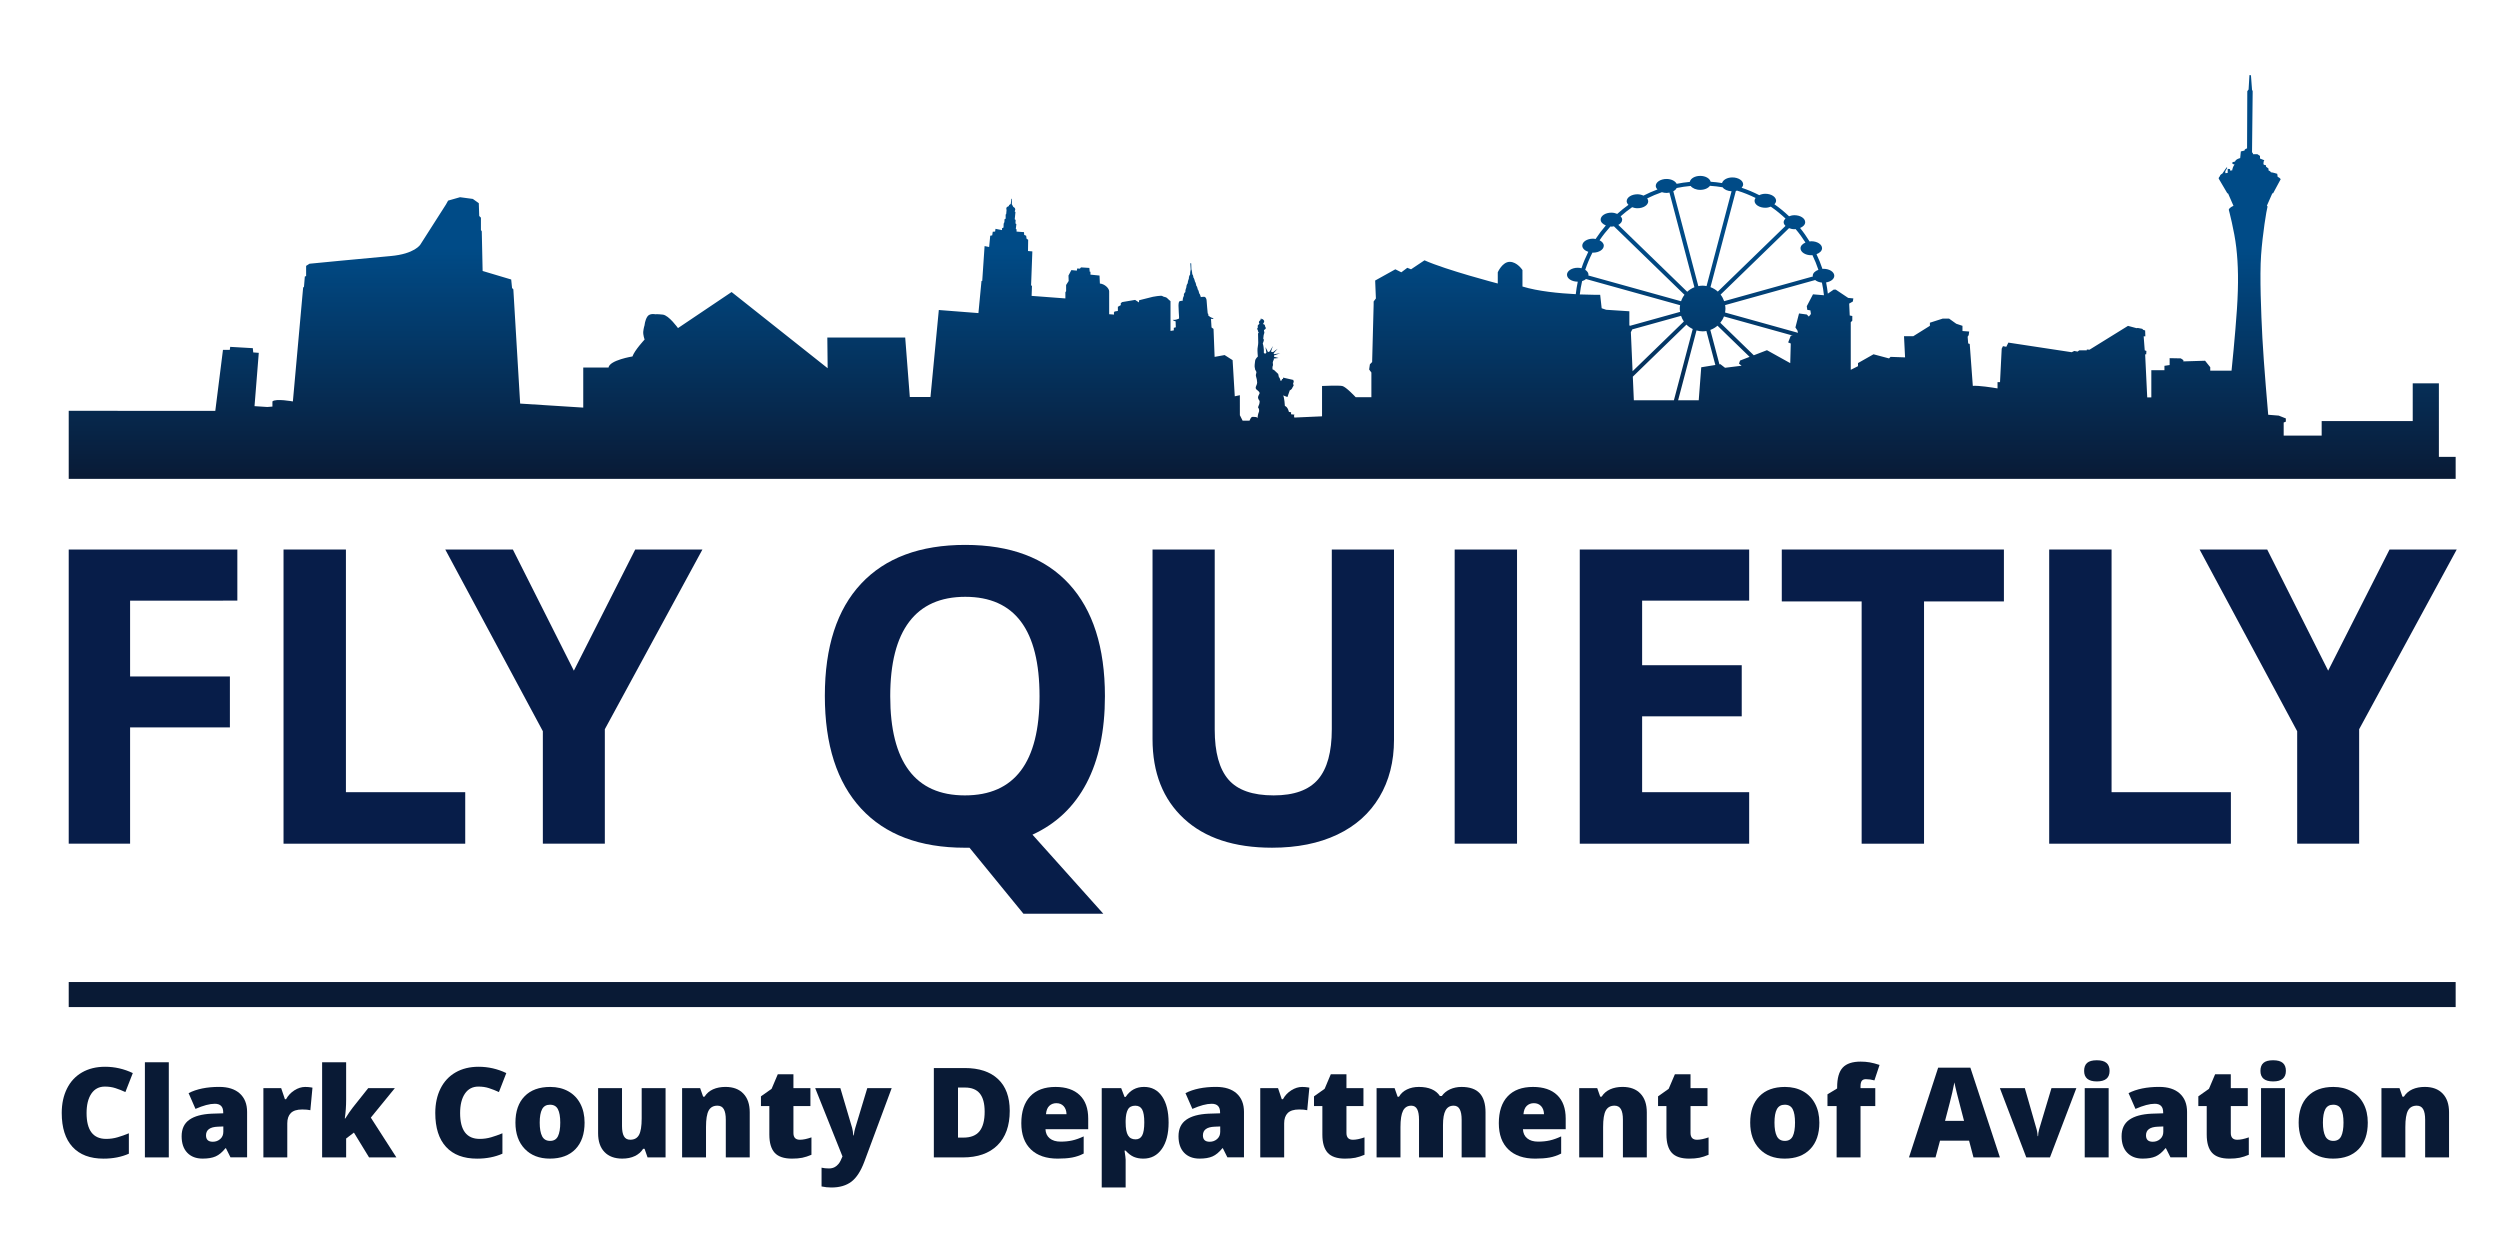 <?xml version="1.0" encoding="utf-8"?>
<!-- Generator: Adobe Illustrator 16.0.0, SVG Export Plug-In . SVG Version: 6.00 Build 0)  -->
<!DOCTYPE svg PUBLIC "-//W3C//DTD SVG 1.1//EN" "http://www.w3.org/Graphics/SVG/1.1/DTD/svg11.dtd">
<svg version="1.1" id="Layer_1_copy_3" xmlns="http://www.w3.org/2000/svg" xmlns:xlink="http://www.w3.org/1999/xlink" x="0px"
	 y="0px" width="240px" height="120px" viewBox="0 0 240 120" enable-background="new 0 0 240 120" xml:space="preserve">
<linearGradient id="SVGID_1_" gradientUnits="userSpaceOnUse" x1="37.17" y1="90.052" x2="37.17" y2="48.873" gradientTransform="matrix(1 0 0 -1 84 95)">
	<stop  offset="0.457" style="stop-color:#004B87"/>
	<stop  offset="1" style="stop-color:#091A35"/>
</linearGradient>
<path fill="url(#SVGID_1_)" d="M234.133,43.858v-7.06h-2.511v3.627h-8.742v1.394h-3.647v-1.257l0.207-0.083v-0.31l-0.679-0.27
	l-1.014-0.082c0,0-0.433-4.936-0.558-7.374c-0.125-2.435-0.268-5.905-0.125-7.95c0.146-2.043,0.517-4.315,0.621-4.667l-0.063-0.082
	l0.517-1.177l0.084-0.021l0.723-1.343c0,0-0.084-0.145-0.291-0.226l-0.041-0.291c0,0-0.453-0.144-0.6-0.144
	c0,0-0.082-0.144-0.226-0.166l-0.021-0.205l-0.229-0.167c0,0,0.041-0.165-0.103-0.165c-0.146,0-0.146-0.104-0.146-0.104l0.022-0.227
	l0.062-0.124l-0.413-0.165v-0.25l-0.249-0.164h-0.433v-0.144h-0.084l0.063-5.906l-0.063-0.144l-0.103-1.385l-0.144-0.02
	l-0.082,1.383l-0.125,0.166l-0.022,5.493c0,0-0.245,0.042-0.245,0.206l-0.353,0.083l-0.062,0.64c0,0-0.414,0.083-0.496,0.331
	l-0.248,0.063v0.163l0.205,0.063c0,0-0.104,0.123-0.164,0.289c-0.063,0.167-0.063,0.269-0.063,0.269l-0.208,0.021v-0.144
	l-0.226-0.022v0.393l-0.228,0.021v-0.187l0.187-0.329l-0.063-0.042l-0.41,0.598c0,0-0.229,0.104-0.229,0.247
	c0,0-0.124,0.105-0.124,0.229l0.826,1.404l0.084,0.041l0.513,1.177c0,0-0.39,0.146-0.453,0.372c0,0,0.538,2.003,0.722,3.636
	c0.186,1.63,0.229,3.386,0.063,5.905c-0.166,2.52-0.518,5.906-0.518,5.906h-2.045v-0.33l-0.496-0.621l-2.084,0.063V34.57
	l-0.246-0.166l-1.072-0.021v0.661l-0.499,0.075v0.42h-1.258v2.61h-0.394l-0.199-4.134h0.101l0.019-0.323l-0.16-0.06l-0.102-1.344
	h0.161l-0.019-0.563l-0.182-0.06l-0.101-0.101l-0.421-0.08l-0.12,0.02l-0.823-0.221l-3.693,2.288l-0.262-0.02v0.08h-0.14h-0.583
	l-0.161,0.121l-0.321-0.061l-0.24,0.122l-6.082-0.924l-0.201,0.402l-0.321-0.06l-0.119,0.24l-0.162,3.211h-0.239v0.604
	c-0.57-0.096-1.777-0.283-2.373-0.245l-0.297-4.023l-0.148-0.049l-0.051-0.646l0.1-0.148l0.049-0.349l-0.646-0.048v-0.499
	l-0.596-0.199l-0.695-0.497h-0.598l-1.238,0.397v0.298l-1.59,0.994h-0.896l0.102,2.036l-1.392-0.049l-0.149,0.149l-1.488-0.397
	l-1.49,0.844v0.297l-0.695,0.349v-4.568l0.148-0.149v-0.448l-0.247-0.05l-0.052-1.142l0.35-0.198l0.05-0.299l-0.497-0.049
	l-1.191-0.796h-0.199l-0.563,0.387c-0.041-0.364-0.094-0.725-0.166-1.077c0.448-0.073,0.786-0.324,0.786-0.637
	c0-0.37-0.462-0.67-1.034-0.67c-0.035,0-0.066,0.012-0.101,0.014c-0.16-0.487-0.354-0.957-0.573-1.417
	c0.313-0.115,0.534-0.325,0.534-0.574c0-0.368-0.463-0.668-1.036-0.668c-0.056,0-0.107,0.015-0.162,0.022
	c-0.279-0.45-0.578-0.887-0.912-1.296c0.289-0.118,0.491-0.317,0.491-0.556c0-0.37-0.463-0.67-1.032-0.67
	c-0.192,0-0.361,0.044-0.517,0.102c-0.438-0.417-0.907-0.804-1.407-1.153c0.094-0.1,0.163-0.211,0.163-0.336
	c0-0.371-0.466-0.67-1.034-0.67c-0.221,0-0.416,0.055-0.584,0.132c-0.543-0.277-1.106-0.516-1.691-0.71
	c0.084-0.097,0.146-0.204,0.146-0.324c0-0.369-0.463-0.668-1.035-0.668c-0.5,0-0.898,0.234-0.992,0.54
	c-0.361-0.058-0.725-0.1-1.094-0.125c-0.082-0.316-0.488-0.563-1-0.563c-0.521,0-0.933,0.253-1.004,0.577
	c-0.428,0.041-0.847,0.101-1.259,0.185c-0.133-0.269-0.511-0.467-0.971-0.467c-0.571,0-1.035,0.298-1.035,0.667
	c0,0.127,0.067,0.238,0.163,0.34c-0.46,0.172-0.91,0.367-1.342,0.592c-0.166-0.075-0.36-0.129-0.58-0.129
	c-0.57,0-1.033,0.299-1.033,0.669c0,0.129,0.072,0.243,0.171,0.346c-0.376,0.268-0.735,0.56-1.079,0.869
	c-0.165-0.07-0.348-0.12-0.559-0.12c-0.57,0-1.032,0.3-1.032,0.668c0,0.24,0.205,0.441,0.499,0.559
	c-0.355,0.413-0.686,0.846-0.986,1.303c-0.08-0.013-0.156-0.033-0.242-0.033c-0.574,0-1.035,0.3-1.035,0.669
	c0,0.262,0.238,0.484,0.578,0.594c-0.252,0.507-0.475,1.032-0.654,1.577c-0.114-0.027-0.233-0.047-0.359-0.047
	c-0.57,0-1.033,0.3-1.033,0.669c0,0.37,0.461,0.668,1.033,0.668c0.001,0,0.002,0,0.003,0c-0.084,0.393-0.147,0.793-0.192,1.199
	c-1.57-0.08-3.613-0.271-5.118-0.735v-1.58c0,0-0.503-0.789-1.222-0.789c-0.715,0-1.148,1.004-1.148,1.004v1.076
	c0,0-4.95-1.292-7.035-2.226l-1.291,0.862l-0.359-0.144l-0.574,0.432l-0.574-0.288l-1.938,1.078l0.071,1.723l-0.216,0.287v0.287
	l-0.145,5.529l-0.215,0.216l-0.072,0.5l0.215,0.289v2.368h-1.508c0,0-0.931-1.005-1.291-1.076c-0.359-0.072-1.938,0-1.938,0v2.913
	l-2.659,0.119c0,0-0.07-0.191,0.016-0.28l-0.33-0.035v-0.192l-0.209-0.035c0,0-0.088-0.471-0.385-0.575c0,0-0.051-0.872-0.173-1.011
	l0.418,0.158l0.226-0.646c0,0,0.104-0.036,0.158-0.104c0.055-0.07,0.055-0.052,0.104-0.174c0.053-0.124,0.105-0.14,0.105-0.192
	c0-0.052-0.053-0.157-0.053-0.157l0.07-0.209l-0.035-0.069v-0.088l-0.994-0.227v0.122l-0.087,0.018l-0.104,0.192l-0.051-0.036
	c0,0-0.086-0.331-0.158-0.331l-0.067-0.314c0,0-0.298-0.296-0.386-0.366c-0.086-0.068-0.156-0.068-0.156-0.068
	s-0.035-0.262,0.018-0.332c0.053-0.071,0-0.315,0-0.315l0.035-0.156l0.069-0.14v-0.104l0.454-0.052l-0.438-0.122v-0.122l0.592-0.21
	l-0.592,0.088l-0.035-0.088l0.385-0.437l-0.455,0.333c0,0-0.139-0.054-0.189-0.054l0.189-0.539l-0.313,0.522l-0.173,0.07v-0.036
	l-0.228-0.453l0.086,0.539l-0.12,0.106l-0.122-0.088c0,0,0.033-0.488-0.104-0.906c0,0,0.104-0.243,0.104-0.332
	c0-0.086-0.055-0.104-0.055-0.104s0.018-0.279,0.037-0.365c0.019-0.087,0.069-0.191,0.069-0.244c0-0.052-0.037-0.158-0.037-0.158
	v-0.086c0,0,0.07-0.037,0.142-0.105c0.07-0.071,0-0.173,0-0.173l-0.053-0.105c0,0,0.02-0.069-0.035-0.122
	c-0.054-0.053-0.156-0.07-0.156-0.07s0.14-0.193,0.121-0.279c-0.019-0.087-0.069-0.104-0.121-0.176
	c-0.053-0.069-0.104,0.018-0.104,0.018s-0.086-0.174-0.105-0.069c-0.018,0.103-0.018,0.139-0.105,0.19
	c-0.085,0.053-0.104,0.209-0.017,0.28l-0.14,0.138c0,0-0.069,0.105-0.018,0.157c0.051,0.05-0.052,0.122-0.052,0.122v0.14
	l0.052,0.053c0,0-0.018,0.14,0.088,0.226c0,0-0.07,0.071-0.07,0.141c0,0.069,0.018,0.609,0.018,0.836
	c0,0.225-0.053,0.384-0.069,0.591c-0.018,0.21,0.034,0.751,0.034,0.751s-0.227,0.191-0.261,0.4c-0.035,0.209-0.07,0.576-0.035,0.661
	c0.035,0.087,0.017,0.143,0.035,0.192c0.016,0.053,0.139,0.194,0.122,0.281c-0.018,0.086-0.086,0.261-0.034,0.383
	c0.051,0.122,0.106,0.419,0.106,0.592c0,0.174-0.158,0.384-0.143,0.505c0.018,0.124,0.104,0.175,0.191,0.245
	c0.086,0.071,0.228,0.193,0.175,0.297c-0.052,0.104-0.14,0.262-0.14,0.367c0,0.104,0.07,0.243,0.123,0.295
	c0.053,0.052,0.032,0.208,0,0.333c-0.035,0.121-0.158,0.331-0.105,0.364c0.053,0.036,0.138,0.262,0.053,0.437
	c-0.088,0.174-0.122,0.575-0.122,0.575s-0.018-0.122-0.192-0.122c-0.172,0-0.261-0.035-0.35,0c-0.086,0.036-0.208,0.296-0.225,0.351
	h-0.662l-0.263-0.524V37.94l-0.488,0.104l-0.208-3.469l-0.766-0.489l-0.961,0.175l-0.104-2.685l-0.192-0.14l-0.053-0.835
	c0,0,0.21,0.069,0.245-0.053c0,0-0.245-0.018-0.505-0.26c0,0,0.035-0.175-0.052-0.192c0,0-0.104-1.047-0.104-1.205
	c0-0.156-0.07-0.401-0.262-0.401c-0.192,0-0.296,0.035-0.296,0.035s-0.087-0.331-0.157-0.365c0,0-0.068-0.347-0.138-0.366
	c0,0-0.054-0.313-0.14-0.366c0,0-0.052-0.332-0.124-0.383c0,0-0.087-0.367-0.154-0.402c0,0-0.02-0.261-0.106-0.313
	c0,0-0.035-0.42-0.086-0.472l-0.019-0.574l-0.087-0.018l0.037,0.609c0,0-0.071,0.315-0.054,0.471c0,0-0.139,0.174-0.122,0.401
	c0,0-0.121,0.297-0.106,0.436c0,0-0.139,0.157-0.139,0.419c0,0-0.121,0.277-0.087,0.435c0,0-0.191,0.123-0.139,0.35
	c0,0-0.157,0.279-0.104,0.47c0,0-0.228,0.034-0.297,0.052c-0.069,0.018-0.122,0.158-0.122,0.437c0,0.278,0.053,1.045,0.053,1.045
	v0.192c0,0-0.28,0.122-0.401,0.122h-0.21c0,0,0.107,0.124,0.28,0.141l0.019,0.573l-0.192,0.054v0.244l-0.316,0.052V28.91
	c0,0-0.279-0.226-0.347-0.312c-0.07-0.088-0.35-0.088-0.436-0.177c-0.087-0.086-0.906,0.07-0.906,0.07l-1.326,0.333l-0.017,0.208
	l-0.367-0.242l-1.237,0.208l-0.139,0.105v0.191l-0.279,0.157v0.4l-0.314,0.052l-0.069,0.105l0.017,0.191l-0.469-0.035v-2.195
	c0-0.297-0.438-0.717-0.891-0.75l-0.035-0.767l-0.871-0.088v-0.279h-0.07l-0.035-0.365l-0.801-0.053l-0.106,0.123l-0.26-0.018
	l-0.036,0.208l-0.523-0.052l-0.278,0.523l0.018,0.522l-0.245,0.384v0.592l-0.07,0.106v0.592l-3.242-0.244l0.035-0.976l-0.086-0.017
	l0.122-3.277l-0.418-0.036l0.016-1.081l-0.155-0.104l-0.035-0.28l-0.193-0.085l-0.017-0.262l-0.715-0.053v-0.208l-0.07-0.054
	l0.053-0.454l-0.087-0.068l0.017-0.332l-0.087-0.069l0.07-0.698l-0.07-0.035l0.052-0.226c0,0-0.016-0.158-0.191-0.227l-0.14-0.262
	l0.017-0.504L97.1,19.077l-0.07,0.505l-0.156,0.104l-0.035,0.104c0,0-0.209,0.07-0.227,0.174c-0.018,0.105,0.018,0.192,0.018,0.192
	l-0.036,0.401l-0.051,0.035v0.401l-0.106,0.052l-0.016,0.278L96.35,21.48l-0.015,0.366l-0.142,0.069v0.176l-0.626-0.123
	l-0.036,0.261l-0.226,0.018l-0.053,0.348l-0.189,0.034l-0.106,1.083l-0.437-0.088l-0.226,3.347h-0.07l-0.295,3.086l-3.802-0.296
	l-0.801,8.35h-1.984L86.9,32.403h-7.477l0.032,2.946l-9.222-7.314l-5.146,3.462c0,0-0.874-1.23-1.458-1.294
	c-0.582-0.065-0.71-0.033-0.71-0.033s-0.551-0.128-0.777,0.228c-0.228,0.355-0.261,0.809-0.261,0.809s-0.096,0.291-0.127,0.615
	c-0.034,0.324,0.127,0.776,0.127,0.776s-0.969,1.037-1.164,1.621c0,0-2.2,0.354-2.299,1.067h-2.426v3.844l-6.057-0.386l-0.654-10.97
	l-0.123-0.122l-0.082-0.82l-2.743-0.818l-0.082-3.807l-0.081-0.123v-1.187l-0.163-0.163l-0.042-1.229l-0.573-0.409l-1.229-0.164
	l-1.145,0.327l-0.205,0.37l-2.456,3.846c0,0-0.533,0.902-2.866,1.106c-2.333,0.205-7.777,0.736-7.777,0.736l-0.326,0.206v0.981
	l-0.125,0.041l-0.079,0.982l-0.082,0.082l-0.985,10.929c0,0-1.657-0.306-1.963,0v0.492l-0.492,0.041l-1.227-0.081l0.409-5.118
	l-0.532-0.039l-0.041-0.409L22.1,33.298l-0.04,0.289h-0.655l-0.736,5.853H6.597v5.402l0,0v1.13h229.146v-2.113L234.133,43.858
	L234.133,43.858z M161.383,30.319c0.066,0.194,0.149,0.378,0.266,0.544l-4.922,4.775l-0.164-3.748l0.136-0.269L161.383,30.319z
	 M160.959,18.048c0.439-0.092,0.891-0.156,1.342-0.197c0.172,0.221,0.516,0.376,0.92,0.376c0.418,0,0.768-0.161,0.934-0.39
	c0.412,0.026,0.816,0.074,1.215,0.142c0.152,0.216,0.477,0.364,0.859,0.384l-2.4,9.1c-0.125-0.022-0.25-0.04-0.378-0.04
	c-0.142,0-0.278,0.017-0.412,0.043l-2.401-9.106C160.791,18.278,160.9,18.173,160.959,18.048z M174.255,26.884
	c0.16,0.131,0.384,0.218,0.649,0.244c0.085,0.398,0.152,0.803,0.195,1.215l-1.052-0.088l-0.597,1.141l0.049,0.349l0.298,0.049
	l0.05,0.349l-0.199,0.248l-0.197-0.199l-0.745-0.101l-0.347,1.343l0.197,0.298l0.049,0.217L165.604,30
	c0.021-0.124,0.039-0.25,0.039-0.383c0-0.111-0.018-0.219-0.031-0.327L174.255,26.884z M167.193,35.11l-1.59,0.197l-0.447-0.346
	l-0.092,0.013l-0.873-3.302c0.254-0.092,0.486-0.23,0.688-0.405l3.082,2.991l-0.916,0.354l-0.102,0.298L167.193,35.11z
	 M163.451,31.81c0.124,0,0.242-0.016,0.361-0.036l0.861,3.264l-1.354,0.22l-0.241,3.166h-1.978l1.766-6.702
	C163.057,31.774,163.249,31.81,163.451,31.81z M171.913,32.228l-0.25,0.646l0.25,0.1l-0.05,1.887l-2.235-1.242l-1.265,0.487
	l-3.213-3.12c0.146-0.182,0.267-0.384,0.35-0.608l6.604,1.837L171.913,32.228z M162.502,31.585l-1.807,6.839h-3.846l-0.099-2.264
	l5.146-4.996C162.07,31.338,162.277,31.477,162.502,31.585z M173.324,23.285c-0.278,0.121-0.475,0.316-0.475,0.548
	c0,0.37,0.461,0.67,1.032,0.67c0.039,0,0.071-0.011,0.11-0.015c0.22,0.458,0.416,0.928,0.576,1.415
	c-0.319,0.113-0.543,0.324-0.543,0.578c0,0.02,0.017,0.038,0.019,0.058l-8.524,2.373c-0.082-0.231-0.195-0.441-0.342-0.63
	l6.572-6.379c0.154,0.06,0.326,0.103,0.52,0.103c0.037,0,0.071-0.012,0.11-0.014C172.725,22.396,173.037,22.832,173.324,23.285z
	 M168.534,19.003c-0.06,0.083-0.097,0.175-0.097,0.274c0,0.369,0.463,0.668,1.037,0.668c0.193,0,0.368-0.045,0.525-0.106
	c0.5,0.342,0.967,0.729,1.411,1.142c-0.103,0.104-0.179,0.22-0.179,0.354c0,0.133,0.076,0.249,0.177,0.351l-6.498,6.307
	c-0.206-0.184-0.44-0.329-0.705-0.427l2.437-9.235c0.043-0.009,0.084-0.02,0.121-0.031
	C167.377,18.484,167.967,18.724,168.534,19.003z M156.684,19.892c0.152,0.057,0.321,0.099,0.51,0.099
	c0.572,0,1.035-0.299,1.035-0.668c0-0.1-0.039-0.193-0.1-0.278c0.456-0.228,0.928-0.426,1.414-0.594
	c0.137,0.042,0.284,0.07,0.445,0.07c0.099,0,0.188-0.02,0.277-0.036l2.398,9.09c-0.257,0.1-0.493,0.249-0.691,0.433l-6.613-6.418
	c0.222-0.123,0.369-0.299,0.369-0.503c0-0.119-0.061-0.226-0.146-0.322C155.934,20.454,156.299,20.159,156.684,19.892z
	 M152.876,24.248c0.021,0,0.036,0.007,0.058,0.007c0.568,0,1.03-0.299,1.03-0.669c0-0.214-0.163-0.395-0.405-0.518
	c0.313-0.468,0.666-0.906,1.039-1.325c0.034,0.002,0.063,0.014,0.098,0.014c0.086,0,0.162-0.02,0.24-0.032l6.774,6.574
	c-0.142,0.186-0.252,0.394-0.328,0.621l-8.907-2.477c0.004-0.023,0.021-0.042,0.021-0.063c0-0.188-0.122-0.356-0.314-0.479
	C152.372,25.329,152.605,24.778,152.876,24.248z M151.883,26.986c0.154-0.044,0.275-0.115,0.376-0.199l9.03,2.513
	c-0.016,0.104-0.033,0.208-0.033,0.317c0,0.11,0.018,0.216,0.034,0.322l-4.792,1.333l-0.08-0.028v-1.362l-2.227-0.144l-0.431-0.145
	l-0.143-1.292c0,0-0.813,0.011-1.958-0.036C151.71,27.831,151.788,27.404,151.883,26.986z"/>
<g>
	<path fill="#091A35" d="M10.065,104.312c-0.552,0-0.983,0.223-1.292,0.675c-0.309,0.454-0.462,1.077-0.462,1.871
		c0,1.65,0.628,2.477,1.883,2.477c0.381,0,0.749-0.053,1.103-0.158c0.356-0.104,0.714-0.231,1.074-0.381v1.959
		c-0.714,0.317-1.524,0.475-2.428,0.475c-1.296,0-2.288-0.375-2.979-1.125c-0.691-0.751-1.037-1.837-1.037-3.258
		c0-0.889,0.167-1.668,0.503-2.342c0.333-0.672,0.815-1.19,1.443-1.553c0.628-0.361,1.365-0.543,2.215-0.543
		c0.928,0,1.814,0.203,2.661,0.606l-0.712,1.823c-0.316-0.147-0.634-0.272-0.952-0.375C10.768,104.359,10.43,104.312,10.065,104.312
		z"/>
	<path fill="#091A35" d="M16.205,111.111H13.91v-9.134h2.295V111.111z"/>
	<path fill="#091A35" d="M22.13,111.111l-0.439-0.881h-0.047c-0.308,0.384-0.625,0.646-0.945,0.786
		c-0.321,0.142-0.736,0.21-1.243,0.21c-0.627,0-1.12-0.188-1.478-0.563c-0.361-0.375-0.541-0.904-0.541-1.584
		c0-0.707,0.247-1.234,0.739-1.582c0.493-0.347,1.207-0.541,2.141-0.584l1.112-0.035v-0.096c0-0.548-0.272-0.82-0.811-0.82
		c-0.486,0-1.103,0.164-1.851,0.492l-0.662-1.514c0.775-0.398,1.751-0.598,2.936-0.598c0.852,0,1.511,0.211,1.979,0.632
		c0.469,0.423,0.702,1.015,0.702,1.772v4.361H22.13V111.111z M20.431,109.608c0.277,0,0.514-0.088,0.713-0.263
		c0.198-0.176,0.295-0.406,0.295-0.688v-0.516l-0.527,0.021c-0.756,0.028-1.135,0.305-1.135,0.834
		C19.778,109.406,19.995,109.608,20.431,109.608z"/>
	<path fill="#091A35" d="M29.298,104.346c0.201,0,0.389,0.015,0.57,0.045l0.129,0.025l-0.203,2.164
		c-0.189-0.046-0.45-0.07-0.783-0.07c-0.502,0-0.864,0.115-1.092,0.343c-0.228,0.229-0.34,0.559-0.34,0.991v3.269h-2.294v-6.651
		h1.708l0.359,1.063h0.109c0.192-0.353,0.46-0.636,0.801-0.854C28.604,104.455,28.95,104.346,29.298,104.346z"/>
	<path fill="#091A35" d="M33.147,107.373c0.279-0.445,0.516-0.787,0.71-1.035l1.492-1.877h2.557l-2.307,2.83l2.454,3.82H35.43
		l-1.454-2.383l-0.747,0.568v1.814h-2.306v-9.134h2.306v3.594c0,0.613-0.042,1.213-0.129,1.802H33.147L33.147,107.373z"/>
	<path fill="#091A35" d="M45.924,104.312c-0.551,0-0.981,0.223-1.291,0.675c-0.309,0.454-0.462,1.077-0.462,1.871
		c0,1.65,0.626,2.477,1.883,2.477c0.379,0,0.747-0.053,1.103-0.158c0.357-0.104,0.715-0.231,1.076-0.381v1.959
		c-0.718,0.317-1.527,0.475-2.432,0.475c-1.293,0-2.289-0.375-2.978-1.125c-0.691-0.751-1.036-1.837-1.036-3.258
		c0-0.889,0.168-1.668,0.502-2.342c0.333-0.672,0.814-1.19,1.444-1.553c0.627-0.361,1.367-0.543,2.214-0.543
		c0.929,0,1.815,0.203,2.658,0.606l-0.708,1.823c-0.318-0.147-0.635-0.272-0.951-0.375C46.63,104.359,46.289,104.312,45.924,104.312
		z"/>
	<path fill="#091A35" d="M56.12,107.772c0,1.087-0.291,1.935-0.875,2.543c-0.587,0.608-1.404,0.912-2.459,0.912
		c-1.009,0-1.813-0.31-2.409-0.933c-0.596-0.621-0.895-1.463-0.895-2.522c0-1.083,0.292-1.929,0.878-2.526
		c0.584-0.601,1.406-0.9,2.461-0.9c0.654,0,1.23,0.137,1.731,0.416c0.502,0.277,0.888,0.677,1.16,1.195
		C55.983,106.475,56.12,107.08,56.12,107.772z M51.812,107.772c0,0.571,0.078,1.005,0.23,1.306c0.152,0.297,0.408,0.448,0.768,0.448
		c0.357,0,0.609-0.151,0.754-0.448c0.147-0.301,0.221-0.734,0.221-1.306c0-0.567-0.074-0.997-0.224-1.286
		c-0.148-0.291-0.402-0.434-0.762-0.434c-0.353,0-0.605,0.142-0.757,0.432C51.889,106.771,51.812,107.199,51.812,107.772z"/>
	<path fill="#091A35" d="M62.165,111.111l-0.287-0.828h-0.135c-0.192,0.305-0.46,0.539-0.801,0.699
		c-0.342,0.165-0.746,0.244-1.206,0.244c-0.731,0-1.3-0.211-1.708-0.635c-0.407-0.426-0.61-1.025-0.61-1.799v-4.334h2.295v3.633
		c0,0.436,0.06,0.766,0.185,0.988c0.121,0.221,0.325,0.334,0.606,0.334c0.396,0,0.678-0.156,0.844-0.467
		c0.169-0.313,0.254-0.838,0.254-1.577v-2.911h2.293v6.65h-1.73V111.111z"/>
	<path fill="#091A35" d="M69.677,111.111v-3.628c0-0.44-0.064-0.774-0.19-1s-0.331-0.339-0.613-0.339
		c-0.388,0-0.667,0.154-0.839,0.464c-0.173,0.312-0.258,0.84-0.258,1.591v2.912h-2.295v-6.65h1.732l0.288,0.822h0.133
		c0.197-0.313,0.468-0.549,0.813-0.706c0.349-0.155,0.747-0.233,1.195-0.233c0.737,0,1.308,0.211,1.717,0.64
		c0.41,0.425,0.614,1.026,0.614,1.801v4.327H69.677z"/>
	<path fill="#091A35" d="M76.791,109.416c0.309,0,0.678-0.078,1.108-0.229v1.673c-0.308,0.131-0.604,0.227-0.882,0.285
		c-0.28,0.056-0.608,0.083-0.983,0.083c-0.771,0-1.328-0.188-1.667-0.563c-0.341-0.379-0.511-0.959-0.511-1.744v-2.74h-0.805v-0.932
		l1.024-0.723l0.592-1.396h1.502v1.332H77.8v1.721h-1.631v2.587C76.168,109.2,76.376,109.416,76.791,109.416z"/>
	<path fill="#091A35" d="M78.258,104.461h2.417l1.129,3.815c0.054,0.2,0.09,0.44,0.111,0.722h0.046
		c0.032-0.269,0.079-0.506,0.142-0.709l1.155-3.826h2.343l-2.629,7.072c-0.338,0.899-0.75,1.536-1.241,1.908
		C81.239,113.814,80.598,114,79.81,114c-0.306,0-0.62-0.033-0.941-0.1v-1.802c0.208,0.046,0.446,0.073,0.711,0.073
		c0.204,0,0.381-0.041,0.535-0.119c0.152-0.08,0.284-0.19,0.397-0.334c0.115-0.142,0.237-0.375,0.366-0.7L78.258,104.461z"/>
	<path fill="#091A35" d="M96.935,106.641c0,1.431-0.395,2.533-1.184,3.31c-0.789,0.774-1.896,1.162-3.325,1.162h-2.777v-8.582h2.97
		c1.377,0,2.441,0.354,3.19,1.058C96.559,104.291,96.935,105.311,96.935,106.641z M94.527,106.723c0-0.787-0.157-1.37-0.466-1.75
		c-0.313-0.379-0.785-0.569-1.418-0.569h-0.675v4.806h0.517c0.705,0,1.221-0.203,1.55-0.613
		C94.362,108.189,94.527,107.564,94.527,106.723z"/>
	<path fill="#091A35" d="M101.546,111.228c-1.106,0-1.967-0.294-2.58-0.882c-0.612-0.59-0.92-1.428-0.92-2.514
		c0-1.123,0.287-1.988,0.853-2.586c0.568-0.601,1.378-0.9,2.43-0.9c1,0,1.775,0.262,2.32,0.781c0.548,0.524,0.819,1.275,0.819,2.258
		v1.021h-4.103c0.016,0.373,0.152,0.665,0.407,0.875c0.258,0.211,0.606,0.315,1.049,0.315c0.403,0,0.772-0.036,1.111-0.112
		c0.34-0.076,0.706-0.206,1.101-0.39v1.648c-0.359,0.184-0.73,0.311-1.115,0.381C102.537,111.193,102.078,111.228,101.546,111.228z
		 M101.412,105.905c-0.271,0-0.499,0.087-0.678,0.256c-0.183,0.171-0.289,0.438-0.32,0.802h1.972
		c-0.009-0.322-0.1-0.578-0.274-0.771C101.939,106.002,101.705,105.905,101.412,105.905z"/>
	<path fill="#091A35" d="M109.757,111.228c-0.337,0-0.637-0.056-0.904-0.166c-0.266-0.114-0.53-0.312-0.791-0.601h-0.106
		c0.07,0.463,0.106,0.752,0.106,0.866v2.669h-2.296v-9.537h1.867l0.323,0.846h0.106c0.426-0.644,1.016-0.961,1.765-0.961
		c0.738,0,1.313,0.303,1.733,0.914c0.417,0.61,0.626,1.449,0.626,2.514c0,1.072-0.218,1.917-0.653,2.531
		C111.095,110.922,110.505,111.228,109.757,111.228z M108.988,106.146c-0.337,0-0.573,0.12-0.706,0.362
		c-0.137,0.238-0.21,0.597-0.22,1.069v0.183c0,0.572,0.075,0.984,0.228,1.238c0.152,0.256,0.394,0.381,0.723,0.381
		c0.292,0,0.506-0.125,0.638-0.379c0.133-0.25,0.201-0.668,0.201-1.252c0-0.57-0.068-0.979-0.201-1.229
		C109.519,106.271,109.298,106.146,108.988,106.146z"/>
	<path fill="#091A35" d="M117.833,111.111l-0.441-0.881h-0.044c-0.31,0.384-0.626,0.646-0.947,0.786
		c-0.32,0.142-0.736,0.21-1.244,0.21c-0.625,0-1.119-0.188-1.48-0.563c-0.358-0.375-0.54-0.904-0.54-1.584
		c0-0.707,0.248-1.234,0.741-1.582c0.492-0.347,1.206-0.541,2.141-0.584l1.109-0.035v-0.096c0-0.548-0.27-0.82-0.811-0.82
		c-0.483,0-1.101,0.164-1.848,0.492l-0.664-1.514c0.777-0.398,1.754-0.598,2.937-0.598c0.852,0,1.513,0.211,1.98,0.632
		c0.467,0.423,0.701,1.015,0.701,1.772v4.361h-1.59V111.111z M116.131,109.608c0.278,0,0.516-0.088,0.714-0.263
		c0.198-0.176,0.296-0.406,0.296-0.688v-0.516l-0.528,0.021c-0.756,0.028-1.133,0.305-1.133,0.834
		C115.479,109.406,115.696,109.608,116.131,109.608z"/>
	<path fill="#091A35" d="M125,104.346c0.198,0,0.391,0.015,0.568,0.045l0.13,0.025l-0.204,2.164c-0.188-0.046-0.449-0.07-0.783-0.07
		c-0.501,0-0.863,0.115-1.091,0.343c-0.228,0.229-0.341,0.559-0.341,0.991v3.269h-2.295v-6.651h1.707l0.358,1.063h0.112
		c0.191-0.353,0.459-0.636,0.801-0.854C124.307,104.455,124.648,104.346,125,104.346z"/>
	<path fill="#091A35" d="M129.882,109.416c0.308,0,0.679-0.078,1.11-0.229v1.673c-0.309,0.131-0.604,0.227-0.885,0.285
		c-0.278,0.056-0.607,0.083-0.983,0.083c-0.769,0-1.325-0.188-1.666-0.563c-0.34-0.379-0.511-0.959-0.511-1.744v-2.74h-0.803v-0.932
		l1.021-0.723l0.593-1.396h1.501v1.332h1.632v1.721h-1.632v2.587C129.26,109.2,129.469,109.416,129.882,109.416z"/>
	<path fill="#091A35" d="M140.318,111.111v-3.615c0-0.449-0.063-0.787-0.187-1.012c-0.12-0.227-0.315-0.339-0.582-0.339
		c-0.354,0-0.61,0.151-0.774,0.452c-0.166,0.303-0.248,0.771-0.248,1.414v3.101h-2.301v-3.614c0-0.451-0.059-0.789-0.177-1.013
		c-0.116-0.226-0.308-0.339-0.569-0.339c-0.36,0-0.623,0.162-0.787,0.482s-0.248,0.845-0.248,1.572v2.912h-2.293v-6.65h1.73
		l0.288,0.822h0.134c0.176-0.307,0.434-0.537,0.766-0.697c0.334-0.162,0.716-0.242,1.143-0.242c0.958,0,1.633,0.291,2.02,0.873
		h0.182c0.188-0.271,0.447-0.487,0.785-0.643c0.333-0.152,0.703-0.229,1.104-0.229c0.787,0,1.368,0.201,1.744,0.604
		c0.375,0.403,0.563,1.016,0.563,1.836v4.327h-2.291V111.111z"/>
	<path fill="#091A35" d="M147.383,111.228c-1.105,0-1.967-0.294-2.578-0.882c-0.613-0.59-0.918-1.428-0.918-2.514
		c0-1.123,0.283-1.988,0.85-2.586c0.566-0.601,1.375-0.9,2.431-0.9c1,0,1.776,0.262,2.319,0.781c0.548,0.524,0.82,1.275,0.82,2.258
		v1.021h-4.104c0.018,0.373,0.152,0.665,0.408,0.875c0.257,0.211,0.606,0.315,1.048,0.315c0.403,0,0.774-0.036,1.11-0.112
		c0.342-0.076,0.709-0.206,1.103-0.39v1.648c-0.358,0.184-0.731,0.311-1.114,0.381C148.374,111.193,147.915,111.228,147.383,111.228
		z M147.25,105.905c-0.271,0-0.497,0.087-0.68,0.256c-0.182,0.171-0.286,0.438-0.318,0.802h1.973
		c-0.01-0.322-0.101-0.578-0.274-0.771C147.775,106.002,147.542,105.905,147.25,105.905z"/>
	<path fill="#091A35" d="M155.8,111.111v-3.628c0-0.44-0.063-0.774-0.19-1s-0.334-0.339-0.615-0.339
		c-0.385,0-0.665,0.154-0.838,0.464c-0.174,0.312-0.258,0.84-0.258,1.591v2.912h-2.295v-6.65h1.729l0.289,0.822h0.134
		c0.197-0.313,0.467-0.549,0.814-0.706c0.346-0.155,0.744-0.233,1.193-0.233c0.736,0,1.309,0.211,1.717,0.64
		c0.408,0.425,0.613,1.026,0.613,1.801v4.327H155.8z"/>
	<path fill="#091A35" d="M162.915,109.416c0.308,0,0.678-0.078,1.108-0.229v1.673c-0.309,0.131-0.604,0.227-0.885,0.285
		c-0.279,0.056-0.607,0.083-0.984,0.083c-0.771,0-1.325-0.188-1.666-0.563c-0.34-0.379-0.51-0.959-0.51-1.744v-2.74h-0.805v-0.932
		l1.021-0.723l0.595-1.396h1.501v1.332h1.63v1.721h-1.63v2.587C162.292,109.2,162.5,109.416,162.915,109.416z"/>
	<path fill="#091A35" d="M174.658,107.772c0,1.087-0.292,1.935-0.879,2.543c-0.584,0.608-1.402,0.912-2.455,0.912
		c-1.012,0-1.815-0.31-2.411-0.933c-0.597-0.621-0.894-1.463-0.894-2.522c0-1.083,0.291-1.929,0.879-2.526
		c0.584-0.601,1.402-0.9,2.459-0.9c0.652,0,1.23,0.137,1.733,0.416c0.499,0.277,0.886,0.677,1.158,1.195
		C174.521,106.475,174.658,107.08,174.658,107.772z M170.35,107.772c0,0.571,0.075,1.005,0.229,1.306
		c0.152,0.297,0.408,0.448,0.77,0.448c0.355,0,0.606-0.151,0.756-0.448c0.145-0.301,0.217-0.734,0.217-1.306
		c0-0.567-0.072-0.997-0.221-1.286c-0.149-0.291-0.401-0.434-0.764-0.434c-0.354,0-0.604,0.142-0.758,0.432
		C170.425,106.771,170.35,107.199,170.35,107.772z"/>
	<path fill="#091A35" d="M180.027,106.18h-1.416v4.932h-2.295v-4.932h-0.879v-1.125l0.929-0.563v-0.11
		c0-0.879,0.179-1.506,0.534-1.891c0.36-0.386,0.935-0.576,1.725-0.576c0.307,0,0.594,0.024,0.866,0.071
		c0.272,0.046,0.587,0.13,0.946,0.247l-0.492,1.484c-0.282-0.078-0.559-0.117-0.826-0.117c-0.178,0-0.305,0.054-0.387,0.162
		c-0.08,0.106-0.121,0.283-0.121,0.524v0.175h1.416V106.18z"/>
	<path fill="#091A35" d="M189.454,111.111l-0.423-1.607h-2.789l-0.432,1.607h-2.549l2.803-8.618h3.09l2.837,8.618H189.454z
		 M188.548,107.603l-0.368-1.41c-0.087-0.313-0.189-0.717-0.313-1.215c-0.124-0.496-0.205-0.853-0.245-1.069
		c-0.034,0.201-0.104,0.529-0.207,0.987c-0.104,0.457-0.333,1.358-0.691,2.707H188.548z"/>
	<path fill="#091A35" d="M194.523,111.111l-2.534-6.65h2.394l1.126,3.934c0.005,0.02,0.011,0.051,0.026,0.097
		c0.009,0.048,0.021,0.104,0.033,0.168c0.011,0.066,0.021,0.134,0.031,0.207c0.01,0.073,0.015,0.138,0.015,0.203h0.042
		c0-0.205,0.037-0.426,0.104-0.665l1.18-3.943h2.39l-2.534,6.65H194.523z"/>
	<path fill="#091A35" d="M200.076,102.805c0-0.342,0.097-0.6,0.288-0.766c0.19-0.168,0.501-0.254,0.929-0.254
		c0.424,0,0.736,0.086,0.932,0.26c0.197,0.17,0.295,0.426,0.295,0.76c0,0.675-0.408,1.012-1.227,1.012
		C200.482,103.817,200.076,103.479,200.076,102.805z M202.43,111.111h-2.296v-6.65h2.296V111.111z"/>
	<path fill="#091A35" d="M208.368,111.111l-0.44-0.881h-0.045c-0.309,0.384-0.627,0.646-0.945,0.786
		c-0.321,0.142-0.737,0.21-1.246,0.21c-0.625,0-1.117-0.188-1.478-0.563c-0.362-0.375-0.541-0.904-0.541-1.584
		c0-0.707,0.247-1.234,0.74-1.582c0.494-0.347,1.208-0.541,2.144-0.584l1.107-0.035v-0.096c0-0.548-0.271-0.82-0.809-0.82
		c-0.487,0-1.102,0.164-1.849,0.492l-0.665-1.514c0.775-0.398,1.754-0.598,2.936-0.598c0.854,0,1.513,0.211,1.98,0.632
		c0.467,0.423,0.701,1.015,0.701,1.772v4.361h-1.591V111.111z M206.667,109.608c0.276,0,0.517-0.088,0.714-0.263
		c0.195-0.176,0.296-0.406,0.296-0.688v-0.516l-0.528,0.021c-0.756,0.028-1.133,0.305-1.133,0.834
		C206.016,109.406,206.234,109.608,206.667,109.608z"/>
	<path fill="#091A35" d="M214.779,109.416c0.309,0,0.679-0.078,1.107-0.229v1.673c-0.308,0.131-0.603,0.227-0.884,0.285
		c-0.28,0.056-0.604,0.083-0.981,0.083c-0.771,0-1.326-0.188-1.666-0.563c-0.342-0.379-0.51-0.959-0.51-1.744v-2.74h-0.806v-0.932
		l1.021-0.723l0.592-1.396h1.504v1.332h1.63v1.721h-1.63v2.587C214.157,109.2,214.364,109.416,214.779,109.416z"/>
	<path fill="#091A35" d="M217.002,102.805c0-0.342,0.096-0.6,0.289-0.766c0.191-0.168,0.5-0.254,0.927-0.254s0.736,0.086,0.935,0.26
		c0.195,0.17,0.293,0.426,0.293,0.76c0,0.675-0.409,1.012-1.227,1.012C217.409,103.817,217.002,103.479,217.002,102.805z
		 M219.355,111.111h-2.295v-6.65h2.295V111.111z"/>
	<path fill="#091A35" d="M227.307,107.772c0,1.087-0.291,1.935-0.875,2.543s-1.404,0.912-2.455,0.912
		c-1.012,0-1.813-0.31-2.412-0.933c-0.596-0.621-0.894-1.463-0.894-2.522c0-1.083,0.291-1.929,0.878-2.526
		c0.583-0.601,1.403-0.9,2.46-0.9c0.654,0,1.229,0.137,1.729,0.416c0.504,0.277,0.887,0.677,1.16,1.195
		C227.172,106.475,227.307,107.08,227.307,107.772z M223,107.772c0,0.571,0.079,1.005,0.229,1.306
		c0.152,0.297,0.412,0.448,0.771,0.448c0.356,0,0.608-0.151,0.755-0.448c0.146-0.301,0.221-0.734,0.221-1.306
		c0-0.567-0.074-0.997-0.224-1.286c-0.149-0.291-0.403-0.434-0.765-0.434c-0.352,0-0.605,0.142-0.758,0.432
		C223.078,106.771,223,107.199,223,107.772z"/>
	<path fill="#091A35" d="M232.814,111.111v-3.628c0-0.44-0.063-0.774-0.189-1c-0.129-0.226-0.332-0.339-0.615-0.339
		c-0.387,0-0.666,0.154-0.839,0.464c-0.174,0.312-0.258,0.84-0.258,1.591v2.912h-2.294v-6.65h1.732l0.285,0.822h0.135
		c0.196-0.313,0.469-0.549,0.813-0.706c0.347-0.155,0.746-0.233,1.194-0.233c0.736,0,1.308,0.211,1.718,0.64
		c0.409,0.425,0.612,1.026,0.612,1.801v4.327H232.814z"/>
</g>
<rect x="6.597" y="94.275" fill="#091A35" width="229.146" height="2.404"/>
<path fill="#071D49" d="M12.489,80.995H6.597V52.754h16.188v4.907H12.489v7.282h9.581v4.887h-9.581V80.995z"/>
<path fill="#071D49" d="M27.219,80.995V52.754h5.989V76.05h11.454v4.945H27.219z"/>
<path fill="#071D49" d="M55.09,64.383l5.891-11.629h6.452l-9.369,17.251v10.99h-5.95V70.197l-9.368-17.443h6.489L55.09,64.383z"/>
<path fill="#071D49" d="M106.073,66.837c0,3.321-0.589,6.105-1.768,8.354c-1.179,2.247-2.907,3.892-5.187,4.936l6.8,7.591H98.25
	l-5.177-6.336h-0.444c-4.327,0-7.649-1.255-9.967-3.766c-2.317-2.512-3.477-6.117-3.477-10.817c0-4.701,1.163-8.291,3.487-10.77
	c2.324-2.479,5.656-3.719,9.996-3.719s7.659,1.25,9.958,3.747C104.923,58.555,106.073,62.149,106.073,66.837z M85.462,66.837
	c0,3.154,0.599,5.529,1.796,7.125c1.197,1.599,2.988,2.396,5.37,2.396c4.778,0,7.167-3.175,7.167-9.521
	c0-6.363-2.375-9.543-7.128-9.543c-2.382,0-4.179,0.801-5.39,2.405C86.067,61.302,85.462,63.682,85.462,66.837z"/>
<path fill="#071D49" d="M133.824,52.754v18.273c0,2.087-0.468,3.916-1.401,5.485c-0.935,1.571-2.282,2.776-4.047,3.613
	c-1.764,0.837-3.852,1.255-6.259,1.255c-3.631,0-6.451-0.93-8.46-2.791c-2.01-1.86-3.014-4.408-3.014-7.641V52.754h5.97v17.289
	c0,2.175,0.437,3.772,1.313,4.79c0.875,1.017,2.324,1.525,4.345,1.525c1.959,0,3.378-0.512,4.26-1.534
	c0.881-1.026,1.322-2.631,1.322-4.819V52.754H133.824z"/>
<path fill="#071D49" d="M139.648,80.995V52.754h5.987v28.241H139.648z"/>
<path fill="#071D49" d="M167.92,80.995h-16.263V52.754h16.263v4.907h-10.276v6.2h9.562v4.907h-9.562v7.282h10.276V80.995z"/>
<path fill="#071D49" d="M184.707,80.995h-5.989V57.737h-7.667v-4.983h21.324v4.983h-7.668V80.995z"/>
<path fill="#071D49" d="M196.722,80.995V52.754h5.988V76.05h11.455v4.945H196.722z"/>
<path fill="#071D49" d="M223.503,64.383l5.893-11.629h6.45l-9.368,17.251v10.99h-5.949V70.197l-9.368-17.443h6.49L223.503,64.383z"
	/>
</svg>
